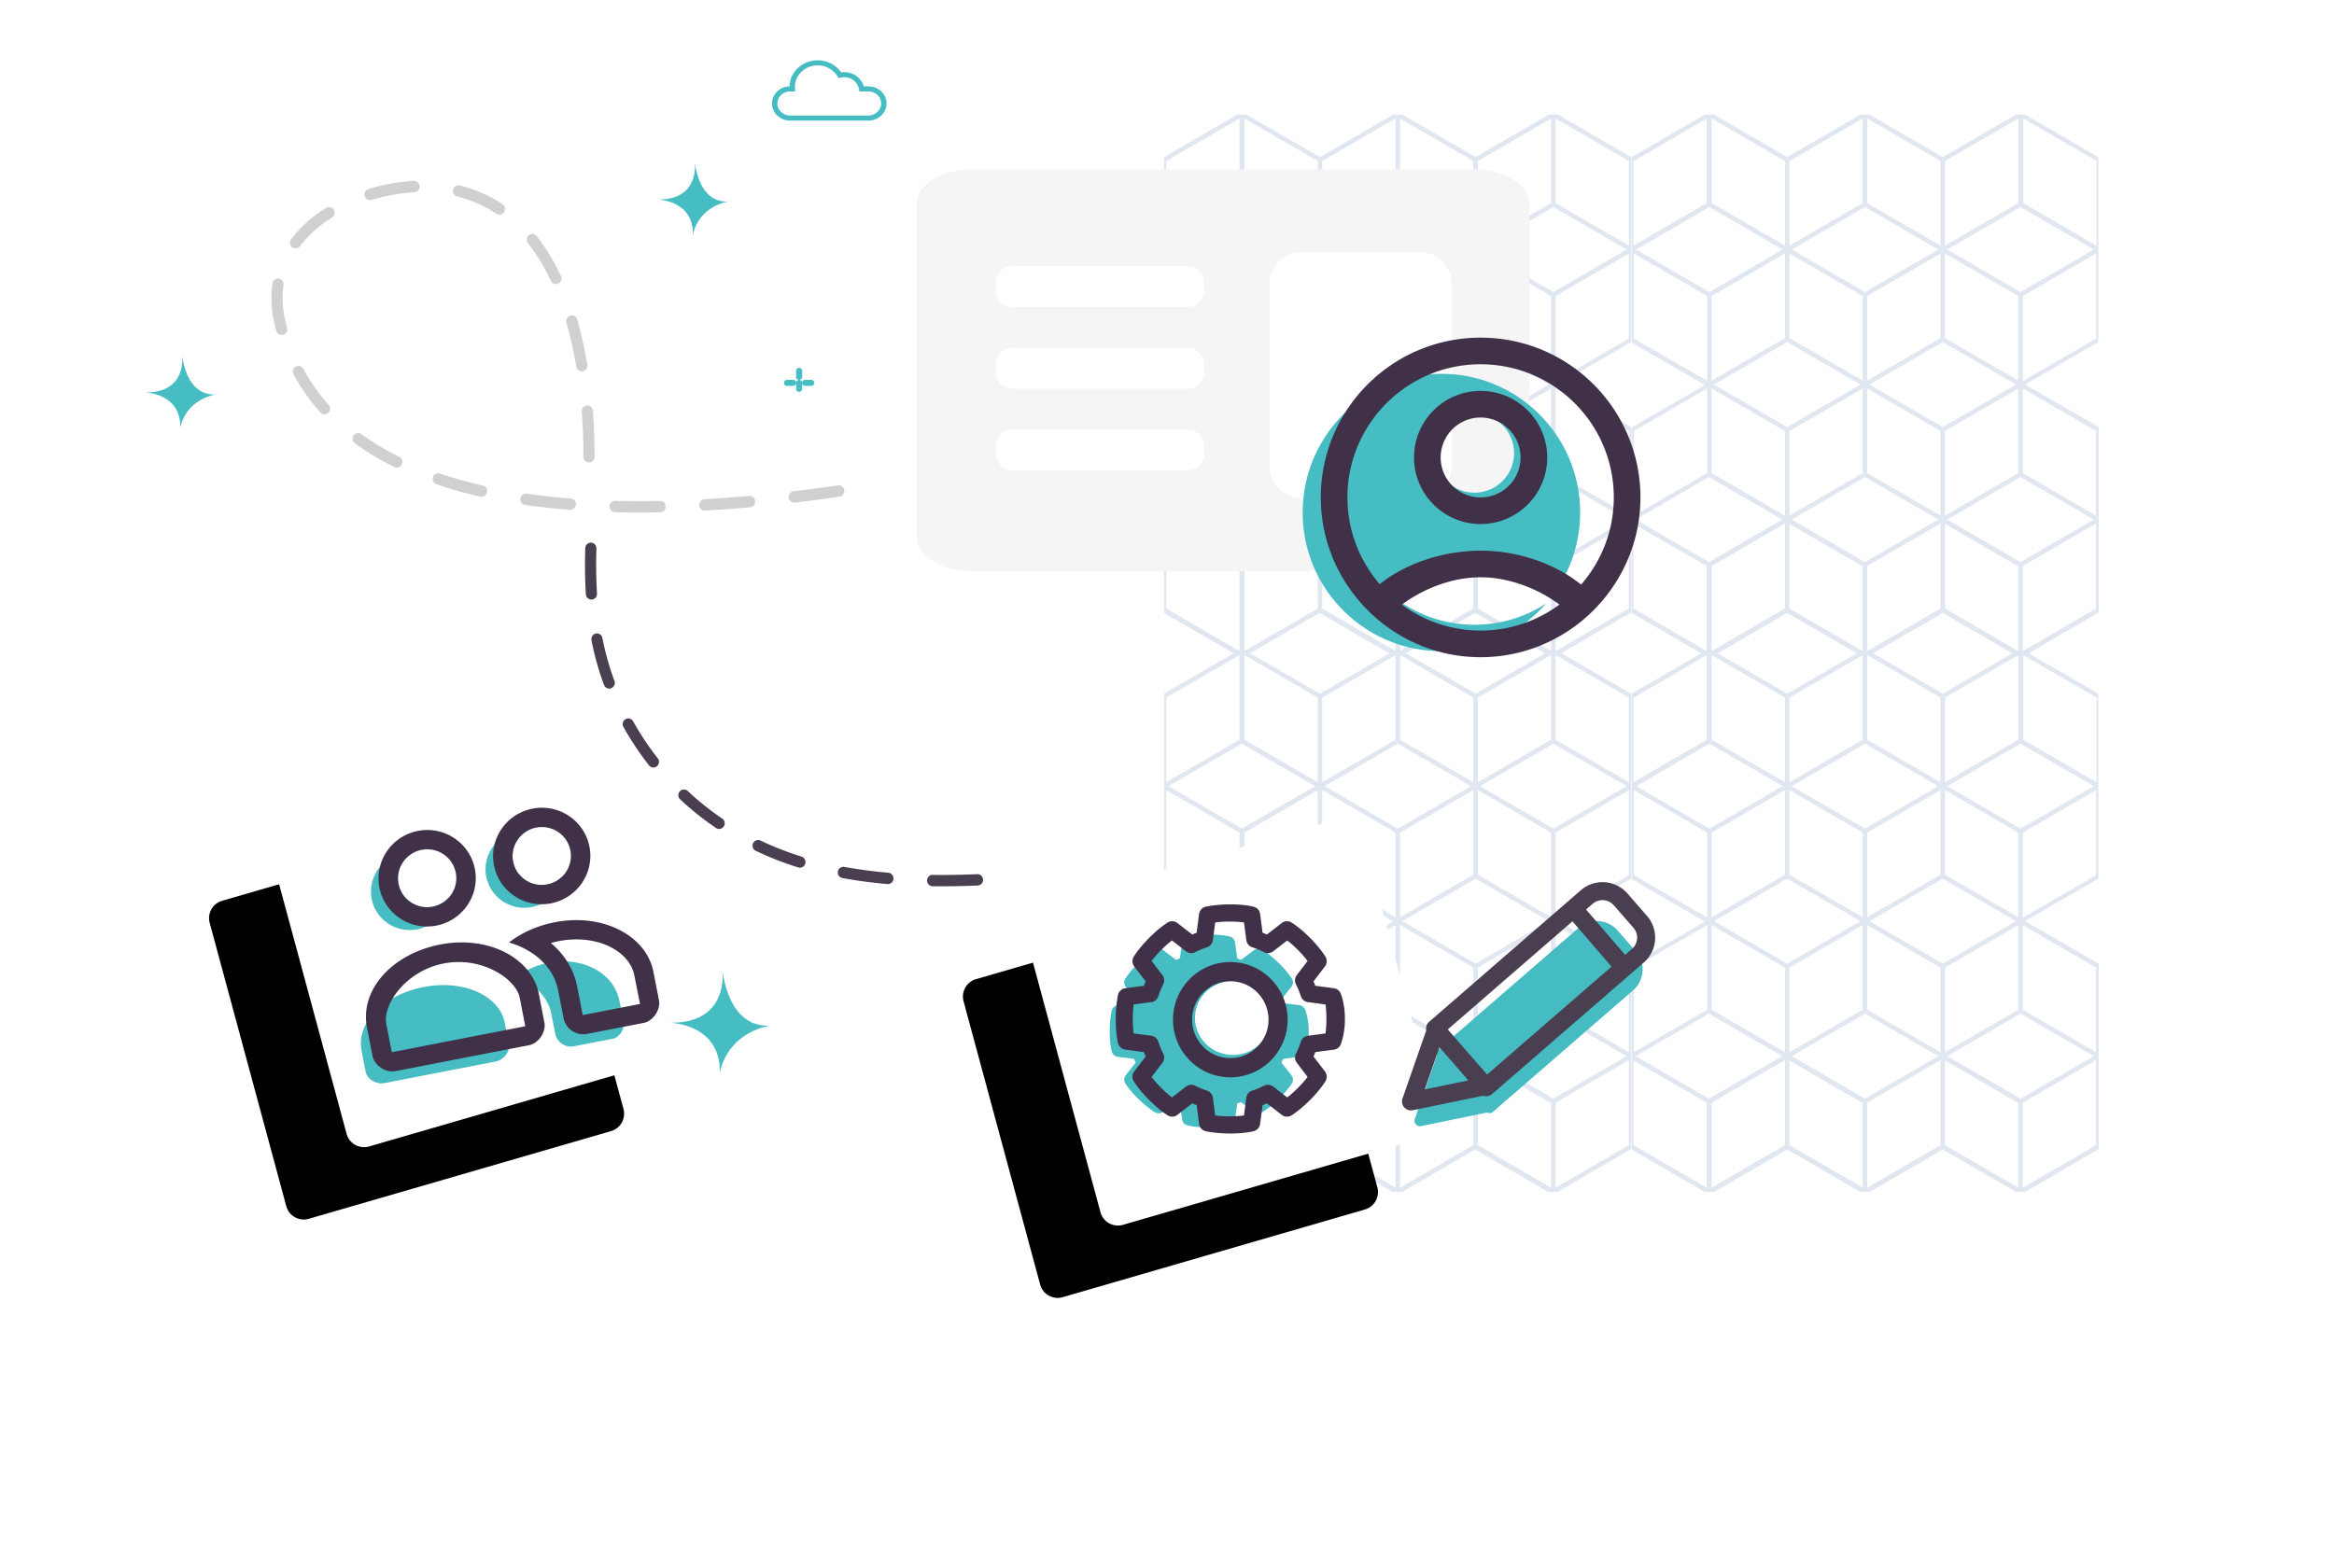 <svg viewBox="0 0 387 260" xmlns="http://www.w3.org/2000/svg" xmlns:xlink="http://www.w3.org/1999/xlink"><defs><path d="M171.828 150.401l50.12-14.549a3 3 0 013.732 2.098l12.7 46.985a3 3 0 01-2.06 3.664l-50.12 14.549a3 3 0 01-3.732-2.098l-12.7-46.985a3 3 0 012.06-3.664z" id="b"/><path d="M46.828 137.401l50.12-14.549a3 3 0 013.732 2.098l12.7 46.985a3 3 0 01-2.06 3.664L61.2 190.148a3 3 0 01-3.732-2.098l-12.7-46.985a3 3 0 012.06-3.664z" id="d"/><path id="e" d="M0 0h12v12H0z"/><path id="g" d="M0 0h17v17H0z"/><path id="i" d="M0 0h12v12H0z"/><filter x="-107.4%" y="-77.2%" width="286.3%" height="289.2%" filterUnits="objectBoundingBox" id="a"><feOffset dx="-10" dy="12" in="SourceAlpha" result="shadowOffsetOuter1"/><feGaussianBlur stdDeviation="20" in="shadowOffsetOuter1" result="shadowBlurOuter1"/><feColorMatrix values="0 0 0 0 0 0 0 0 0 0 0 0 0 0 0 0 0 0 0.09 0" in="shadowBlurOuter1"/></filter><filter x="-107.4%" y="-77.2%" width="286.3%" height="289.2%" filterUnits="objectBoundingBox" id="c"><feOffset dx="-10" dy="12" in="SourceAlpha" result="shadowOffsetOuter1"/><feGaussianBlur stdDeviation="20" in="shadowOffsetOuter1" result="shadowBlurOuter1"/><feColorMatrix values="0 0 0 0 0 0 0 0 0 0 0 0 0 0 0 0 0 0 0.09 0" in="shadowBlurOuter1"/></filter></defs><g fill="none" fill-rule="evenodd"><path d="M334.273 19l-12.143 7.051L309.985 19h-1.508l-12.144 7.051L284.191 19h-1.509l-12.144 7.051v30.75l12.144 7.051-12.144 7.052v30.75l12.144 7.052h1.509l12.142-7.052 12.144 7.052h1.508l12.145-7.052 12.143 7.052h1.508l5.959-3.49 6.26-3.634v-30.75l-12.219-7.052 12.144-7.051V26.05L335.781 19h-1.508zm1.206 14.684v-14.03l12.144 7.052v14.03l-12.144-7.052zm-12.973-6.978l12.144-7.052v14.03l-12.144 7.052v-14.03zm-12.898 6.978v-14.03l12.144 7.052v14.03l-12.144-7.052zm-12.898-6.978l12.143-7.052v14.03l-12.143 7.052v-14.03zm-12.897 6.978v-14.03l12.143 7.052v14.03l-12.143-7.052zm-12.974-6.978h.076l12.068-7.052v14.03l-12.144 7.052v-14.03zm52.045 14.684l12.143-7.051 6.26 3.634 5.884 3.417-12.144 7.051-12.143-7.051zm-25.796 0l12.143-7.051 6.261 3.634 5.883 3.417-12.144 7.051-12.143-7.051zm-25.796 0l12.144-7.051 6.26 3.634 5.883 3.417-12.143 7.051-12.144-7.051zm64.112 7.706l12.143-7.052v14.103L335.404 63.2V49.096zm-12.898 6.978v-14.03l12.144 7.052v14.03l-12.144-7.052zm-12.898-6.978l12.144-7.052v14.03l-12.144 7.052v-14.03zm-12.898 6.978v-14.03l12.143 7.052v14.03l-12.143-7.052zm-12.897-6.978l12.143-7.052v14.03l-12.143 7.052v-14.03zm-6.638 10.686l-6.26-3.635V42.044l12.143 7.052v14.03l-5.883-3.344zm32.81 3.998l12.145-7.051 12.143 7.051-12.143 7.051-12.145-7.05zm-25.794 0l12.142-7.051 12.144 7.051-12.144 7.051-12.142-7.05zm51.213 14.684v-14.03l12.143 7.052v14.03l-12.143-7.052zm-12.898-6.978l12.144-7.052v14.03l-12.144 7.051v-14.03zm-12.898 6.978v-14.03l12.144 7.052v14.03l-12.144-7.052zm-12.898-6.978l12.143-7.052v14.03l-12.143 7.051v-14.03zm-12.897 6.978v-14.03l12.143 7.052v14.03l-12.143-7.052zm-12.898-6.978l12.143-7.052v14.03l-12.143 7.051v-14.03zm51.969 14.684l12.143-7.051 12.144 7.051-12.144 7.051-12.143-7.05zm-25.796 0l12.143-7.051 12.144 7.051-12.144 7.051-12.143-7.05zm-25.87 0l12.142-7.051 12.144 7.051-12.144 7.051-12.143-7.05zm64.186 7.706l12.143-7.052v14.103l-12.143 7.052V93.876zm-25.796 0l12.144-7.052v14.103l-12.144 7.052V93.876zm-25.795 0l12.143-7.052v14.103l-12.143 7.052V93.876zm38.693 7.051v-14.03l12.144 7.051v14.03l-12.144-7.05zm-25.796 0v-14.03l12.143 7.051v14.03l-12.143-7.05zm-25.87 0v-14.03l12.143 6.979v14.103l-12.144-7.052zM256.81 19l-12.143 7.051L232.523 19h-1.508l-12.144 7.051L206.652 19h-1.508L193 26.051v30.75l12.144 7.051L193 70.904v30.75l12.144 7.052h1.508l12.144-7.052 12.143 7.052h1.509l12.143-7.052 12.144 7.052h1.508l5.959-3.49 6.26-3.634v-30.75L258.32 63.78l12.143-7.051V26.05L258.32 19h-1.509zm1.132 14.684v-14.03l12.144 7.052v14.03l-12.144-7.052zm-12.898-6.978l12.144-7.052v14.03l-12.144 7.052v-14.03zm-12.898 6.978v-14.03l12.144 7.052v14.03l-12.144-7.052zm-12.898-6.978l12.144-7.052v14.03l-12.144 7.052v-14.03zm-12.898 6.978v-14.03l12.144 7.052v14.03l-12.144-7.052zm-12.972-6.978l12.143-7.052v14.03l-12.143 7.052v-14.03zM245.42 41.39l12.143-7.051 6.26 3.634 5.884 3.417-12.144 7.051-12.143-7.051zm-25.796 0l12.144-7.051 6.261 3.634 5.882 3.417-12.143 7.051-12.144-7.051zm-25.87 0l12.143-7.051 6.26 3.634 5.883 3.417-12.143 7.051-12.144-7.051zm64.187 7.706l12.144-7.052v14.103L257.942 63.2V49.096zm-12.898 6.978v-14.03l12.144 7.052v14.03l-12.144-7.052zm-12.898-6.978l12.144-7.052v14.03l-12.144 7.052v-14.03zm-12.898 6.978v-14.03l12.144 7.052v14.03l-12.144-7.052zm-12.898-6.978l12.144-7.052v14.03l-12.144 7.052v-14.03zm-6.713 10.686l-6.26-3.635V42.044l12.144 7.052v14.03l-5.884-3.344zm32.886 3.998l12.144-7.051 12.143 7.051-12.143 7.051-12.144-7.05zm-25.87 0l12.218-6.98 12.144 7.052-12.144 6.98-12.219-7.052zm51.289 14.684v-14.03l12.144 7.052v14.03l-12.144-7.052zm-12.898-6.978l12.144-7.052v14.03l-12.144 7.051v-14.03zm-12.898 6.978v-14.03l12.144 7.052v14.03l-12.144-7.052zm-12.898-6.978l12.144-7.052v14.03l-12.144 7.051v-14.03zm-12.898 6.978v-14.03l12.144 7.052v14.03l-12.144-7.052zm-12.972-6.978l12.143-7.052v14.03l-12.143 7.051v-14.03zM245.42 86.17l12.143-7.051 12.144 7.051-12.144 7.051-12.143-7.05zm-25.796 0l12.144-7.051 12.143 7.051-12.143 7.051-12.144-7.05zm-25.87 0l12.143-7.051 12.143 7.051-12.143 7.051-12.144-7.05zm64.187 7.706l12.144-7.052v14.103l-12.144 7.052V93.876zm-25.796 0l12.144-7.052v14.103l-12.144 7.052V93.876zm-25.796 0l12.144-7.052v14.103l-12.144 7.052V93.876zm38.694 7.051v-14.03l12.144 7.051v14.03l-12.144-7.05zm-25.796 0v-14.03l12.144 7.051v14.03l-12.144-7.05zm-25.87 0v-14.03l12.143 7.051v14.03l-12.143-7.05z" fill="#E0E7F1" fill-rule="nonzero"/><path d="M334.273 108l-12.143 7.051L309.985 108h-1.508l-12.144 7.051L284.191 108h-1.509l-12.144 7.051v30.75l12.144 7.051-12.144 7.052v30.75l12.144 7.052h1.509l12.142-7.052 12.144 7.052h1.508l12.145-7.052 12.143 7.052h1.508l5.959-3.49 6.26-3.634v-30.75l-12.219-7.052 12.144-7.051V115.05L335.781 108h-1.508zm1.206 14.684v-14.03l12.144 7.052v14.03l-12.144-7.052zm-12.973-6.978l12.144-7.052v14.03l-12.144 7.052v-14.03zm-12.898 6.978v-14.03l12.144 7.052v14.03l-12.144-7.052zm-12.898-6.978l12.143-7.052v14.03l-12.143 7.052v-14.03zm-12.897 6.978v-14.03l12.143 7.052v14.03l-12.143-7.052zm-12.974-6.978h.076l12.068-7.052v14.03l-12.144 7.052v-14.03zm52.045 14.684l12.143-7.051 6.26 3.634 5.884 3.417-12.144 7.051-12.143-7.051zm-25.796 0l12.143-7.051 6.261 3.634 5.883 3.417-12.144 7.051-12.143-7.051zm-25.796 0l12.144-7.051 6.26 3.634 5.883 3.417-12.143 7.051-12.144-7.051zm64.112 7.706l12.143-7.052v14.103l-12.143 7.052v-14.103zm-12.898 6.978v-14.03l12.144 7.052v14.03l-12.144-7.052zm-12.898-6.978l12.144-7.052v14.03l-12.144 7.052v-14.03zm-12.898 6.978v-14.03l12.143 7.052v14.03l-12.143-7.052zm-12.897-6.978l12.143-7.052v14.03l-12.143 7.052v-14.03zm-6.638 10.686l-6.26-3.635v-14.103l12.143 7.052v14.03l-5.883-3.344zm32.81 3.998l12.145-7.051 12.143 7.051-12.143 7.051-12.145-7.05zm-25.794 0l12.142-7.051 12.144 7.051-12.144 7.051-12.142-7.05zm51.213 14.684v-14.03l12.143 7.052v14.03l-12.143-7.052zm-12.898-6.978l12.144-7.052v14.03l-12.144 7.051v-14.03zm-12.898 6.978v-14.03l12.144 7.052v14.03l-12.144-7.052zm-12.898-6.978l12.143-7.052v14.03l-12.143 7.051v-14.03zm-12.897 6.978v-14.03l12.143 7.052v14.03l-12.143-7.052zm-12.898-6.978l12.143-7.052v14.03l-12.143 7.051v-14.03zm51.969 14.684l12.143-7.051 12.144 7.051-12.144 7.051-12.143-7.05zm-25.796 0l12.143-7.051 12.144 7.051-12.144 7.051-12.143-7.05zm-25.87 0l12.142-7.051 12.144 7.051-12.144 7.051-12.143-7.05zm64.186 7.706l12.143-7.052v14.103l-12.143 7.052v-14.103zm-25.796 0l12.144-7.052v14.103l-12.144 7.052v-14.103zm-25.795 0l12.143-7.052v14.103l-12.143 7.052v-14.103zm38.693 7.051v-14.03l12.144 7.051v14.03l-12.144-7.05zm-25.796 0v-14.03l12.143 7.051v14.03l-12.143-7.05zm-25.87 0v-14.03l12.143 6.979v14.103l-12.144-7.052zM256.81 108l-12.143 7.051L232.523 108h-1.508l-12.144 7.051L206.652 108h-1.508L193 115.051v30.75l12.144 7.051L193 159.904v30.75l12.144 7.052h1.508l12.144-7.052 12.143 7.052h1.509l12.143-7.052 12.144 7.052h1.508l5.959-3.49 6.26-3.634v-30.75l-12.143-7.052 12.143-7.051V115.05L258.32 108h-1.509zm1.132 14.684v-14.03l12.144 7.052v14.03l-12.144-7.052zm-12.898-6.978l12.144-7.052v14.03l-12.144 7.052v-14.03zm-12.898 6.978v-14.03l12.144 7.052v14.03l-12.144-7.052zm-12.898-6.978l12.144-7.052v14.03l-12.144 7.052v-14.03zm-12.898 6.978v-14.03l12.144 7.052v14.03l-12.144-7.052zm-12.972-6.978l12.143-7.052v14.03l-12.143 7.052v-14.03zm52.043 14.684l12.143-7.051 6.26 3.634 5.884 3.417-12.144 7.051-12.143-7.051zm-25.796 0l12.144-7.051 6.261 3.634 5.882 3.417-12.143 7.051-12.144-7.051zm-25.87 0l12.143-7.051 6.26 3.634 5.883 3.417-12.143 7.051-12.144-7.051zm64.187 7.706l12.144-7.052v14.103l-12.144 7.052v-14.103zm-12.898 6.978v-14.03l12.144 7.052v14.03l-12.144-7.052zm-12.898-6.978l12.144-7.052v14.03l-12.144 7.052v-14.03zm-12.898 6.978v-14.03l12.144 7.052v14.03l-12.144-7.052zm-12.898-6.978l12.144-7.052v14.03l-12.144 7.052v-14.03zm-6.713 10.686l-6.26-3.635v-14.103l12.144 7.052v14.03l-5.884-3.344zm32.886 3.998l12.144-7.051 12.143 7.051-12.143 7.051-12.144-7.05zm-25.87 0l12.218-6.98 12.144 7.052-12.144 6.98-12.219-7.052zm51.289 14.684v-14.03l12.144 7.052v14.03l-12.144-7.052zm-12.898-6.978l12.144-7.052v14.03l-12.144 7.051v-14.03zm-12.898 6.978v-14.03l12.144 7.052v14.03l-12.144-7.052zm-12.898-6.978l12.144-7.052v14.03l-12.144 7.051v-14.03zm-12.898 6.978v-14.03l12.144 7.052v14.03l-12.144-7.052zm-12.972-6.978l12.143-7.052v14.03l-12.143 7.051v-14.03zm52.043 14.684l12.143-7.051 12.144 7.051-12.144 7.051-12.143-7.05zm-25.796 0l12.144-7.051 12.143 7.051-12.143 7.051-12.144-7.05zm-25.87 0l12.143-7.051 12.143 7.051-12.143 7.051-12.144-7.05zm64.187 7.706l12.144-7.052v14.103l-12.144 7.052v-14.103zm-25.796 0l12.144-7.052v14.103l-12.144 7.052v-14.103zm-25.796 0l12.144-7.052v14.103l-12.144 7.052v-14.103zm38.694 7.051v-14.03l12.144 7.051v14.03l-12.144-7.05zm-25.796 0v-14.03l12.144 7.051v14.03l-12.144-7.05zm-25.87 0v-14.03l12.143 7.051v14.03l-12.143-7.05z" fill="#E0E7F1" fill-rule="nonzero"/><use fill="#000" filter="url(#a)" xlink:href="#b"/><use fill="#FFF" xlink:href="#b"/><use fill="#000" filter="url(#c)" xlink:href="#d"/><use fill="#FFF" xlink:href="#d"/><path d="M59.952 174.266c-.916-4.712 3.674-9.272 10.303-10.56 6.63-1.289 12.57 1.44 13.446 5.943l.687 3.534c.229 1.178-.865 2.613-2.157 2.864l-18.496 3.595c-1.32.257-2.867-.665-3.096-1.843l-.687-3.533zM90.966 159.68c5.67-1.103 10.859 1.772 11.734 6.276l.687 3.534c.229 1.178-.674 2.576-1.78 2.79l-6.43 1.25a2.667 2.667 0 01-3.126-2.108l-.636-3.272c-.555-2.855-2.842-5.055-5.886-6.003 1.453-1.18 3.316-2.055 5.437-2.467z" fill="#46BCC3"/><path d="M66.741 141.57a6.506 6.506 0 011.745-.102c-1.787.984-2.82 3.027-2.412 5.121.505 2.602 3.042 4.298 5.665 3.789 1.019-.198 1.9-.7 2.569-1.392a6.452 6.452 0 01-5.125 5.148c-3.497.68-6.88-1.581-7.554-5.051-.674-3.47 1.614-6.834 5.112-7.514zM85.74 137.876a6.506 6.506 0 011.745-.101c-1.787.983-2.82 3.026-2.412 5.12.506 2.603 3.042 4.3 5.666 3.79 1.018-.199 1.9-.7 2.568-1.392a6.452 6.452 0 01-5.124 5.148c-3.498.68-6.88-1.582-7.555-5.051-.674-3.47 1.615-6.834 5.112-7.514z" fill="#46BCC3" fill-rule="nonzero"/><path d="M60.848 170.424c-1.221-6.282 4.196-12.225 12.152-13.772 7.957-1.546 15.184 2.226 16.351 8.231l.916 4.712c.306 1.57-.977 3.45-2.528 3.752l-22.198 4.314c-1.583.308-3.472-.955-3.777-2.525l-.916-4.712zm3.201-.622l.61 3.14.306 1.572 22.131-4.302-.305-1.57-.61-3.142c-.611-3.141-6.278-6.933-12.61-5.702-6.334 1.23-10.132 6.863-9.522 10.004zm7.69-19.424c2.624-.51 4.34-3.033 3.834-5.636-.506-2.602-3.042-4.298-5.665-3.788-2.624.51-4.34 3.033-3.834 5.635.505 2.602 3.042 4.298 5.665 3.789zm.61 3.14c-4.371.85-8.599-1.976-9.442-6.314-.843-4.337 2.018-8.541 6.39-9.391 4.372-.85 8.6 1.977 9.443 6.314s-2.018 8.542-6.39 9.392zm18.39-6.834c2.623-.51 4.34-3.032 3.833-5.635-.505-2.602-3.042-4.298-5.665-3.788-2.623.51-4.34 3.033-3.834 5.635.506 2.602 3.042 4.298 5.666 3.788zm.61 3.142c-4.372.85-8.6-1.977-9.443-6.315-.843-4.337 2.018-8.542 6.39-9.391 4.372-.85 8.6 1.977 9.443 6.314s-2.018 8.542-6.39 9.392zm4.358 13.822l.915 4.712 9.508-1.848c-.007.001-.321-1.568-.944-4.707-.803-4.134-6.278-6.929-12.55-5.71-.442.086-.875.188-1.298.306 2.253 1.896 3.812 4.383 4.369 7.247zm-3.682-10.694c7.94-1.543 15.154 2.232 16.321 8.237l.916 4.712c.305 1.57-.974 3.45-2.521 3.75l-9.396 1.826a3.333 3.333 0 01-3.908-2.636l-.89-4.58c-.74-3.806-3.909-6.717-8.151-7.945 2.046-1.595 4.66-2.787 7.63-3.364z" fill="#403149" fill-rule="nonzero"/><path d="M216.451 167.601c.014.053.547 1.308.549 3.399 0 2.091-.533 3.346-.547 3.398a1.22 1.22 0 01-1.031.89l-2.688.343a5.931 5.931 0 01-.15.374l-.108.235 1.652 2.097c.306.388.339.92.084 1.34-.029.046-.709 1.158-2.223 2.636-1.516 1.478-2.653 2.141-2.701 2.169-.431.25-.976.217-1.374-.082l-2.149-1.612c-.145.066-.24.107-.24.107l-.111.045-.272.1-.352 2.624a1.21 1.21 0 01-.912 1.006c-.053.013-1.235.33-3.378.33s-3.532-.317-3.585-.33a1.212 1.212 0 01-.913-1.006l-.352-2.623c-.15-.055-.246-.092-.246-.092a10.76 10.76 0 01-.137-.054l-.24-.107-2.15 1.612a1.252 1.252 0 01-1.372.083c-.047-.028-1.188-.69-2.702-2.17-1.515-1.478-2.195-2.589-2.223-2.635a1.174 1.174 0 01.084-1.341l1.652-2.097a15.334 15.334 0 01-.108-.234l-.049-.113-.101-.262-2.688-.343a1.22 1.22 0 01-1.031-.89c-.014-.052-.339-1.204-.339-3.296 0-2.09.325-3.448.338-3.5a1.221 1.221 0 011.031-.89l2.687-.343.094-.241c.018-.046.04-.09.056-.134l.109-.233-1.653-2.097a1.176 1.176 0 01-.083-1.34c.028-.047.708-1.158 2.222-2.637 1.516-1.479 2.654-2.142 2.702-2.17a1.254 1.254 0 011.373.082l2.15 1.613.24-.107.115-.046.268-.1.351-2.623a1.21 1.21 0 01.912-1.006c.054-.013 1.445-.33 3.588-.33s3.323.317 3.377.329c.485.122.846.52.912 1.006l.351 2.623.246.09a6.545 6.545 0 01.378.162l2.148-1.612c.398-.299.942-.331 1.374-.082.047.028 1.186.69 2.701 2.169 1.515 1.48 2.195 2.59 2.223 2.637.255.421.222.952-.084 1.34l-1.652 2.098c.067.14.109.234.109.234l.045.106c.006.013.047.116.104.268l2.688.343a1.22 1.22 0 011.031.89zm-12.022 7.365c3.471 0 6.285-2.747 6.285-6.135s-2.814-6.134-6.285-6.134c-3.472 0-6.286 2.746-6.286 6.134 0 3.388 2.814 6.135 6.286 6.135z" fill="#46BCC3"/><path d="M222.368 164.964a1.42 1.42 0 00-1.187-1.057l-3.095-.408a13.54 13.54 0 00-.12-.317l-.053-.127s-.048-.11-.125-.278l1.902-2.49c.352-.462.39-1.092.097-1.592-.032-.056-.815-1.375-2.56-3.132-1.744-1.755-3.056-2.542-3.11-2.575a1.405 1.405 0 00-1.582.098L210.061 155l-.275-.126a7.406 7.406 0 00-.16-.066l-.283-.108-.405-3.115a1.422 1.422 0 00-1.05-1.194c-.061-.015-1.42-.391-3.888-.391-2.467 0-4.07.376-4.131.392-.56.145-.975.618-1.05 1.195l-.405 3.115-.309.118-.133.055-.276.126-2.475-1.914a1.408 1.408 0 00-1.581-.097c-.055.032-1.366.82-3.112 2.576-1.743 1.756-2.526 3.076-2.558 3.13-.295.5-.256 1.13.096 1.593l1.902 2.49-.125.277c-.019.052-.043.104-.064.158l-.108.287-3.094.407a1.42 1.42 0 00-1.188 1.057c-.015.062-.389 1.673-.389 4.157 0 2.483.374 3.85.39 3.913.144.563.615.981 1.187 1.057l3.095.407c.067.18.113.3.118.311l.055.134s.048.11.125.278l-1.903 2.49a1.43 1.43 0 00-.096 1.593c.033.055.816 1.374 2.56 3.13 1.744 1.756 3.057 2.543 3.11 2.576a1.406 1.406 0 001.582-.098l2.474-1.914.277.126a12.173 12.173 0 00.442.173l.405 3.116a1.423 1.423 0 001.05 1.194c.062.016 1.661.392 4.129.392 2.468 0 3.828-.376 3.89-.392.56-.145.975-.618 1.05-1.194l.405-3.116c.179-.067.3-.113.313-.12l.129-.053s.11-.049.276-.126l2.474 1.914a1.405 1.405 0 001.582.097c.056-.033 1.365-.82 3.111-2.576 1.744-1.755 2.527-3.075 2.559-3.13.294-.5.256-1.13-.096-1.591l-1.903-2.49.125-.28c.004-.008.026-.06.065-.158l.108-.286 3.095-.407a1.42 1.42 0 001.187-1.057c.016-.062.63-1.552.63-4.035-.002-2.483-.616-3.973-.632-4.036zm-2.585 6.44l-2.92.384c-.535.07-.983.44-1.157.953-.167.494-.358.992-.358.992-.072.17-.269.612-.476 1.036a1.434 1.434 0 00.146 1.498l1.796 2.35c-.348.455-.87 1.082-1.587 1.803a18.75 18.75 0 01-1.792 1.597l-2.334-1.806a1.41 1.41 0 00-1.49-.149c-.46.23-.941.445-.941.445-.062.026-.571.224-1.075.396-.51.175-.876.627-.946 1.163l-.382 2.94a18.53 18.53 0 01-2.387.145 18.68 18.68 0 01-2.39-.145l-.381-2.94a1.421 1.421 0 00-.947-1.163c-.49-.168-.986-.36-.986-.36a24.904 24.904 0 01-1.03-.48 1.412 1.412 0 00-1.489.148l-2.336 1.807a18.648 18.648 0 01-1.791-1.597 18.909 18.909 0 01-1.587-1.803l1.796-2.351c.328-.43.386-1.011.146-1.499-.21-.427-.408-.873-.448-.963a25.72 25.72 0 01-.386-1.063 1.416 1.416 0 00-1.156-.954l-2.922-.385a19.204 19.204 0 01-.143-2.403c0-1.021.071-1.836.145-2.404l2.921-.385c.534-.07.984-.44 1.156-.954.169-.5.363-1.008.366-1.015.012-.032.234-.532.468-1.011a1.433 1.433 0 00-.147-1.5l-1.795-2.35c.347-.454.87-1.081 1.586-1.803a18.78 18.78 0 011.792-1.597l2.336 1.807a1.41 1.41 0 001.488.148c.426-.212.87-.411.958-.45.054-.023.56-.219 1.058-.39.51-.175.876-.626.947-1.163l.381-2.94a18.771 18.771 0 012.39-.145c1.013 0 1.823.072 2.387.145l.382 2.94c.07.537.437.989.947 1.163.493.169.99.362.99.362.171.073.607.271 1.027.479.482.239 1.06.182 1.487-.15l2.336-1.806c.45.35 1.074.875 1.791 1.596.716.722 1.239 1.35 1.587 1.804l-1.795 2.351a1.432 1.432 0 00-.147 1.498c.227.464.441.948.441.948.03.07.224.578.394 1.08.174.513.621.883 1.155.953l2.921.385c.074.568.145 1.383.145 2.404 0 1.02-.071 1.835-.145 2.403zM204 178.681c-5.247 0-9.5-4.28-9.5-9.56s4.253-9.561 9.5-9.561 9.5 4.28 9.5 9.56-4.253 9.561-9.5 9.561zm0-3.186c3.498 0 6.333-2.854 6.333-6.374 0-3.52-2.835-6.374-6.333-6.374s-6.333 2.853-6.333 6.374c0 3.52 2.835 6.374 6.333 6.374z" fill="#403149" fill-rule="nonzero"/><path d="M132.5 63c-.276 0-.5.207-.5.463v1.074c0 .256.224.463.5.463s.5-.207.5-.463v-1.074c0-.256-.224-.463-.5-.463M131.537 63h-1.074c-.256 0-.463.224-.463.5s.207.5.463.5h1.074c.256 0 .463-.224.463-.5s-.207-.5-.463-.5M132.5 61c-.276 0-.5.207-.5.463v1.074c0 .256.224.463.5.463s.5-.207.5-.463v-1.074c0-.256-.224-.463-.5-.463M134.537 63h-1.074c-.256 0-.463.224-.463.5s.207.5.463.5h1.074c.256 0 .463-.224.463-.5s-.207-.5-.463-.5" fill="#46BCC3"/><g transform="translate(109 27)"><mask id="f" fill="#fff"><use xlink:href="#e"/></mask><path d="M6.205 0S7.05 6.232 0 6.088c0 0 6.056.064 5.897 5.912 0 0 .545-4.6 6.103-5.629 0 0-4.697 1.113-5.795-6.371" fill="#46BCC3" mask="url(#f)"/></g><g transform="translate(111 161)"><mask id="h" fill="#fff"><use xlink:href="#g"/></mask><path d="M8.79 0S9.989 8.828 0 8.624c0 0 8.58.091 8.354 8.376 0 0 .772-6.517 8.646-7.974 0 0-6.654 1.576-8.21-9.026" fill="#46BCC3" mask="url(#h)"/></g><g transform="translate(24 59)"><mask id="j" fill="#fff"><use xlink:href="#i"/></mask><path d="M6.205 0S7.05 6.232 0 6.088c0 0 6.056.064 5.897 5.912 0 0 .545-4.6 6.103-5.628 0 0-4.697 1.112-5.795-6.372" fill="#46BCC3" mask="url(#j)"/></g><path d="M131.011 15.16c-1.169 0-2.12.898-2.12 2 0 1.103.951 2 2.12 2h12.978c1.169 0 2.12-.897 2.12-2 0-1.102-.951-2-2.12-2h-1.498l-.06-.354c-.225-1.337-1.571-2.272-3.072-1.935l-.327.074-.164-.277c-.667-1.128-1.93-1.828-3.294-1.828-2.078 0-3.769 1.596-3.769 3.556 0 .104.008.207.017.308l.041.456h-.852zM143.99 20H131.01c-1.66 0-3.011-1.274-3.011-2.84 0-1.536 1.299-2.791 2.915-2.839.042-2.39 2.117-4.321 4.66-4.321 1.578 0 3.045.757 3.902 1.996 1.748-.236 3.31.802 3.753 2.324h.759c1.66 0 3.011 1.274 3.011 2.84 0 1.566-1.35 2.84-3.011 2.84z" fill="#46BCC3"/><path d="M98.066 99.442a.932.932 0 01-.921-.881A77.058 77.058 0 0197 93.75v-.382c.003-.818.018-1.637.044-2.459a.931.931 0 01.924-.91h.03c.51.017.91.452.894.972-.026.802-.04 1.603-.044 2.4v.378c0 1.615.049 3.193.141 4.691a.933.933 0 01-.863 1h-.06m2.95 14.768a.927.927 0 01-.865-.61 46.78 46.78 0 01-2.079-7.417.94.94 0 01.73-1.104.92.92 0 011.085.742 44.793 44.793 0 001.995 7.115.948.948 0 01-.54 1.213.913.913 0 01-.326.061m7.324 13.092a.92.92 0 01-.724-.353c-1.571-2.01-3-4.155-4.245-6.378a.951.951 0 01.347-1.284.922.922 0 011.262.353 48.338 48.338 0 004.085 6.135.956.956 0 01-.148 1.324.913.913 0 01-.577.203m10.898 10.192a.906.906 0 01-.512-.158 49.12 49.12 0 01-5.95-4.756.951.951 0 01-.054-1.33.914.914 0 011.307-.055 47.42 47.42 0 005.724 4.576.952.952 0 01.255 1.305.917.917 0 01-.77.418m13.393 6.42a.876.876 0 01-.27-.043 52.844 52.844 0 01-7.05-2.757.949.949 0 01-.443-1.252.917.917 0 011.23-.451 51.406 51.406 0 006.805 2.662.943.943 0 01.612 1.175.93.93 0 01-.884.667m14.593 2.716c-.027 0-.054 0-.08-.003a82.176 82.176 0 01-7.448-.988.94.94 0 01.324-1.854c2.34.424 4.79.749 7.283.966.508.045.884.5.841 1.02a.93.93 0 01-.92.859m8.934.37c-.507 0-1.016-.003-1.523-.009a.932.932 0 01-.914-.951c.006-.52.447-.992.935-.93 2.395.028 4.771-.011 7.38-.122h.039c.493 0 .903.395.924.9a.935.935 0 01-.885.98c-2.089.09-4.038.132-5.956.132" fill="#4A3F51"/><path d="M61.355 33.196a.93.93 0 01-.888-.677.946.946 0 01.627-1.17 34.345 34.345 0 017.28-1.34l.278-.009c.457.023.935.403.944.923a.934.934 0 01-.908.96l-.202.009c-2.34.176-4.66.602-6.868 1.264a.928.928 0 01-.263.04M82.81 35.6a.91.91 0 01-.506-.153 20.72 20.72 0 00-6.49-2.861.946.946 0 01-.679-1.142.932.932 0 011.122-.69 22.62 22.62 0 017.063 3.115c.428.286.547.87.267 1.306a.92.92 0 01-.777.425m-33.8 5.605a.908.908 0 01-.562-.191.955.955 0 01-.176-1.322c1.486-1.986 3.437-3.742 5.798-5.216a.92.92 0 011.274.313.953.953 0 01-.305 1.296c-2.166 1.35-3.947 2.95-5.293 4.749a.918.918 0 01-.736.371m43.167 5.91a.925.925 0 01-.835-.536c-1.107-2.35-2.385-4.45-3.8-6.24a.955.955 0 01.142-1.325.915.915 0 011.302.145c1.503 1.9 2.857 4.124 4.025 6.604a.95.95 0 01-.433 1.258.924.924 0 01-.401.094M46.71 55.568a.93.93 0 01-.893-.692c-.114-.424-.221-.85-.323-1.281A18.594 18.594 0 0145 49.417c0-.814.06-1.627.178-2.419.077-.515.556-.871 1.054-.79a.939.939 0 01.776 1.072 14.553 14.553 0 00-.157 2.137c0 1.208.15 2.468.446 3.744.095.408.196.813.305 1.211a.943.943 0 01-.892 1.196m49.758 6.022a.93.93 0 01-.911-.781 65.349 65.349 0 00-1.636-7.286.944.944 0 01.627-1.17.916.916 0 011.149.64 67.348 67.348 0 011.686 7.496.943.943 0 01-.756 1.09.89.89 0 01-.159.011M53.81 68.714a.916.916 0 01-.684-.307 32.848 32.848 0 01-4.451-6.32.954.954 0 01.366-1.282.925.925 0 011.259.373 30.832 30.832 0 004.195 5.958.955.955 0 01-.06 1.333.92.92 0 01-.625.245m43.85 7.994a.934.934 0 01-.925-.942v-.334c0-2.377-.093-4.793-.278-7.18a.94.94 0 01.85-1.015c.492-.045.955.347.997.868.187 2.434.282 4.9.282 7.327v.334c0 .52-.415.942-.925.942m-31.879.842a.905.905 0 01-.403-.095c-2.372-1.17-4.57-2.49-6.537-3.922a.954.954 0 01-.216-1.315.912.912 0 011.291-.219 43.103 43.103 0 006.27 3.76c.459.226.652.791.429 1.26a.925.925 0 01-.834.531m14.066 4.843a.941.941 0 01-.204-.023 72.014 72.014 0 01-7.259-2.035.945.945 0 01-.587-1.19.917.917 0 011.17-.599c.66.223 1.333.44 2.018.646 1.611.488 3.314.938 5.063 1.337.5.115.814.618.701 1.126a.932.932 0 01-.902.738m51.845.967a.931.931 0 01-.918-.833.937.937 0 01.812-1.045c2.406-.287 4.858-.61 7.356-.973.507-.081.976.286 1.048.8a.94.94 0 01-.786 1.066c-2.516.365-4.983.692-7.404.979a.814.814 0 01-.108.006m-37.127 1.205c-.024 0-.048 0-.074-.002a114.724 114.724 0 01-7.454-.828.943.943 0 01.262-1.866c2.33.338 4.799.613 7.337.812a.94.94 0 01.851 1.015.932.932 0 01-.922.869m22.303.12a.933.933 0 01-.923-.89.936.936 0 01.873-.993c2.395-.139 4.883-.321 7.393-.547.496-.054.96.337 1.004.856a.938.938 0 01-.841 1.022c-2.53.228-5.037.413-7.453.55l-.053.001M106.145 85c-1.414 0-2.806-.017-4.173-.052a.934.934 0 01-.902-.967.932.932 0 01.925-.917h.024c2.391.061 4.856.067 7.398.02.576-.03.935.403.944.924a.933.933 0 01-.908.96c-1.117.022-2.22.032-3.308.032" fill="#D0D0D0"/><g fill-rule="nonzero"><path d="M268.227 154.339a4.6 4.6 0 00-6.473-.453l-23.217 20.14a.914.914 0 00-.264.99l-3.687 10.557a.914.914 0 001.053 1.199l10.914-2.254a.918.918 0 001.015-.126l23.217-20.14a4.573 4.573 0 00.452-6.458l-3.01-3.455z" fill="#45BBC2"/><path d="M269.464 148.515a4.984 4.984 0 00-7.013-.49L237.3 169.842a.99.99 0 00-.286 1.074l-3.994 11.437a.99.99 0 00.191.98c.236.269.599.39.95.318l11.823-2.442a.995.995 0 001.1-.137l25.152-21.817a4.955 4.955 0 00.489-6.997l-3.26-3.743zm-8.682 3.587l7.13 8.273-21.384 18.55-7.175-8.236 21.43-18.587zm-22.294 20.617l5.915 6.79-8.93 1.844 3.015-8.634zm32.442-14.961l-1.517 1.316-7.13-8.274 1.473-1.277a2.99 2.99 0 014.207.294l3.26 3.743a2.975 2.975 0 01-.293 4.198h0z" fill="#493F51" stroke="#4A3F51"/></g><g><path d="M244.477 94.729h-83.365c-5.013 0-9.112-2.538-9.112-5.64V33.746c0-3.1 4.1-5.639 9.112-5.639h83.365c5.01 0 9.112 2.538 9.112 5.64v55.34c0 3.103-4.101 5.64-9.112 5.64" fill="#F5F5F5"/><path d="M197.004 50.914H167.77c-1.47 0-2.673-1.324-2.673-2.944v-.888c0-1.62 1.204-2.944 2.673-2.944h29.235c1.472 0 2.676 1.324 2.676 2.944v.888c0 1.62-1.204 2.944-2.676 2.944M197.004 64.466H167.77c-1.47 0-2.673-1.324-2.673-2.94v-.892c0-1.62 1.204-2.944 2.673-2.944h29.235c1.472 0 2.676 1.324 2.676 2.944v.891c0 1.617-1.204 2.941-2.676 2.941M197.004 78.019H167.77c-1.47 0-2.673-1.325-2.673-2.943v-.891c0-1.618 1.204-2.943 2.673-2.943h29.235c1.472 0 2.676 1.325 2.676 2.943v.891c0 1.618-1.204 2.943-2.676 2.943M235.808 82.536h-20.381c-2.717 0-4.94-2.475-4.94-5.5V47.38c0-3.025 2.223-5.5 4.94-5.5h20.38c2.718 0 4.94 2.475 4.94 5.5v29.657c0 3.025-2.222 5.5-4.94 5.5" fill="#FFF"/></g><g><path d="M257.148 99.131c-3.345-2.408-8.003-4.279-12.672-4.279-4.813 0-9.6 1.987-12.948 4.502 3.63 2.67 8.096 4.265 12.948 4.265 4.383 0 8.454-1.303 11.877-3.523C252.136 104.939 245.926 108 239 108c-12.703 0-23-10.297-23-23s10.297-23 23-23 23 10.297 23 23a22.9 22.9 0 01-4.852 14.131zm-12.672-17.417a6.571 6.571 0 100-13.143 6.571 6.571 0 100 13.143z" fill="#46BCC3"/><path d="M262.164 96.962c-4.222-3.423-10.388-5.629-16.609-5.629-6.274 0-12.528 2.123-16.78 5.559-3.331-3.867-5.358-8.889-5.358-14.392 0-12.197 9.886-22.083 22.083-22.083s22.083 9.886 22.083 22.083c0 5.536-2.053 10.587-5.419 14.462m-16.664 7.621c-4.891 0-9.394-1.607-13.053-4.3 3.374-2.534 8.201-4.537 13.053-4.537 4.845 0 9.68 1.998 13.069 4.529-3.664 2.696-8.173 4.308-13.069 4.308m0-48.583C230.865 56 219 67.865 219 82.5c0 6.764 2.555 12.914 6.724 17.596a26.472 26.472 0 003.53 3.308C233.742 106.9 239.37 109 245.5 109c6.141 0 11.781-2.109 16.275-5.616a26.492 26.492 0 003.448-3.228C269.423 95.467 272 89.29 272 82.5c0-14.635-11.863-26.5-26.5-26.5m0 26.5a6.625 6.625 0 110-13.25 6.625 6.625 0 110 13.25m11.042-6.625c0-6.097-4.945-11.041-11.042-11.041-6.097 0-11.041 4.944-11.041 11.041 0 6.098 4.944 11.042 11.041 11.042s11.042-4.944 11.042-11.042" fill="#403149" fill-rule="nonzero"/></g></g></svg>